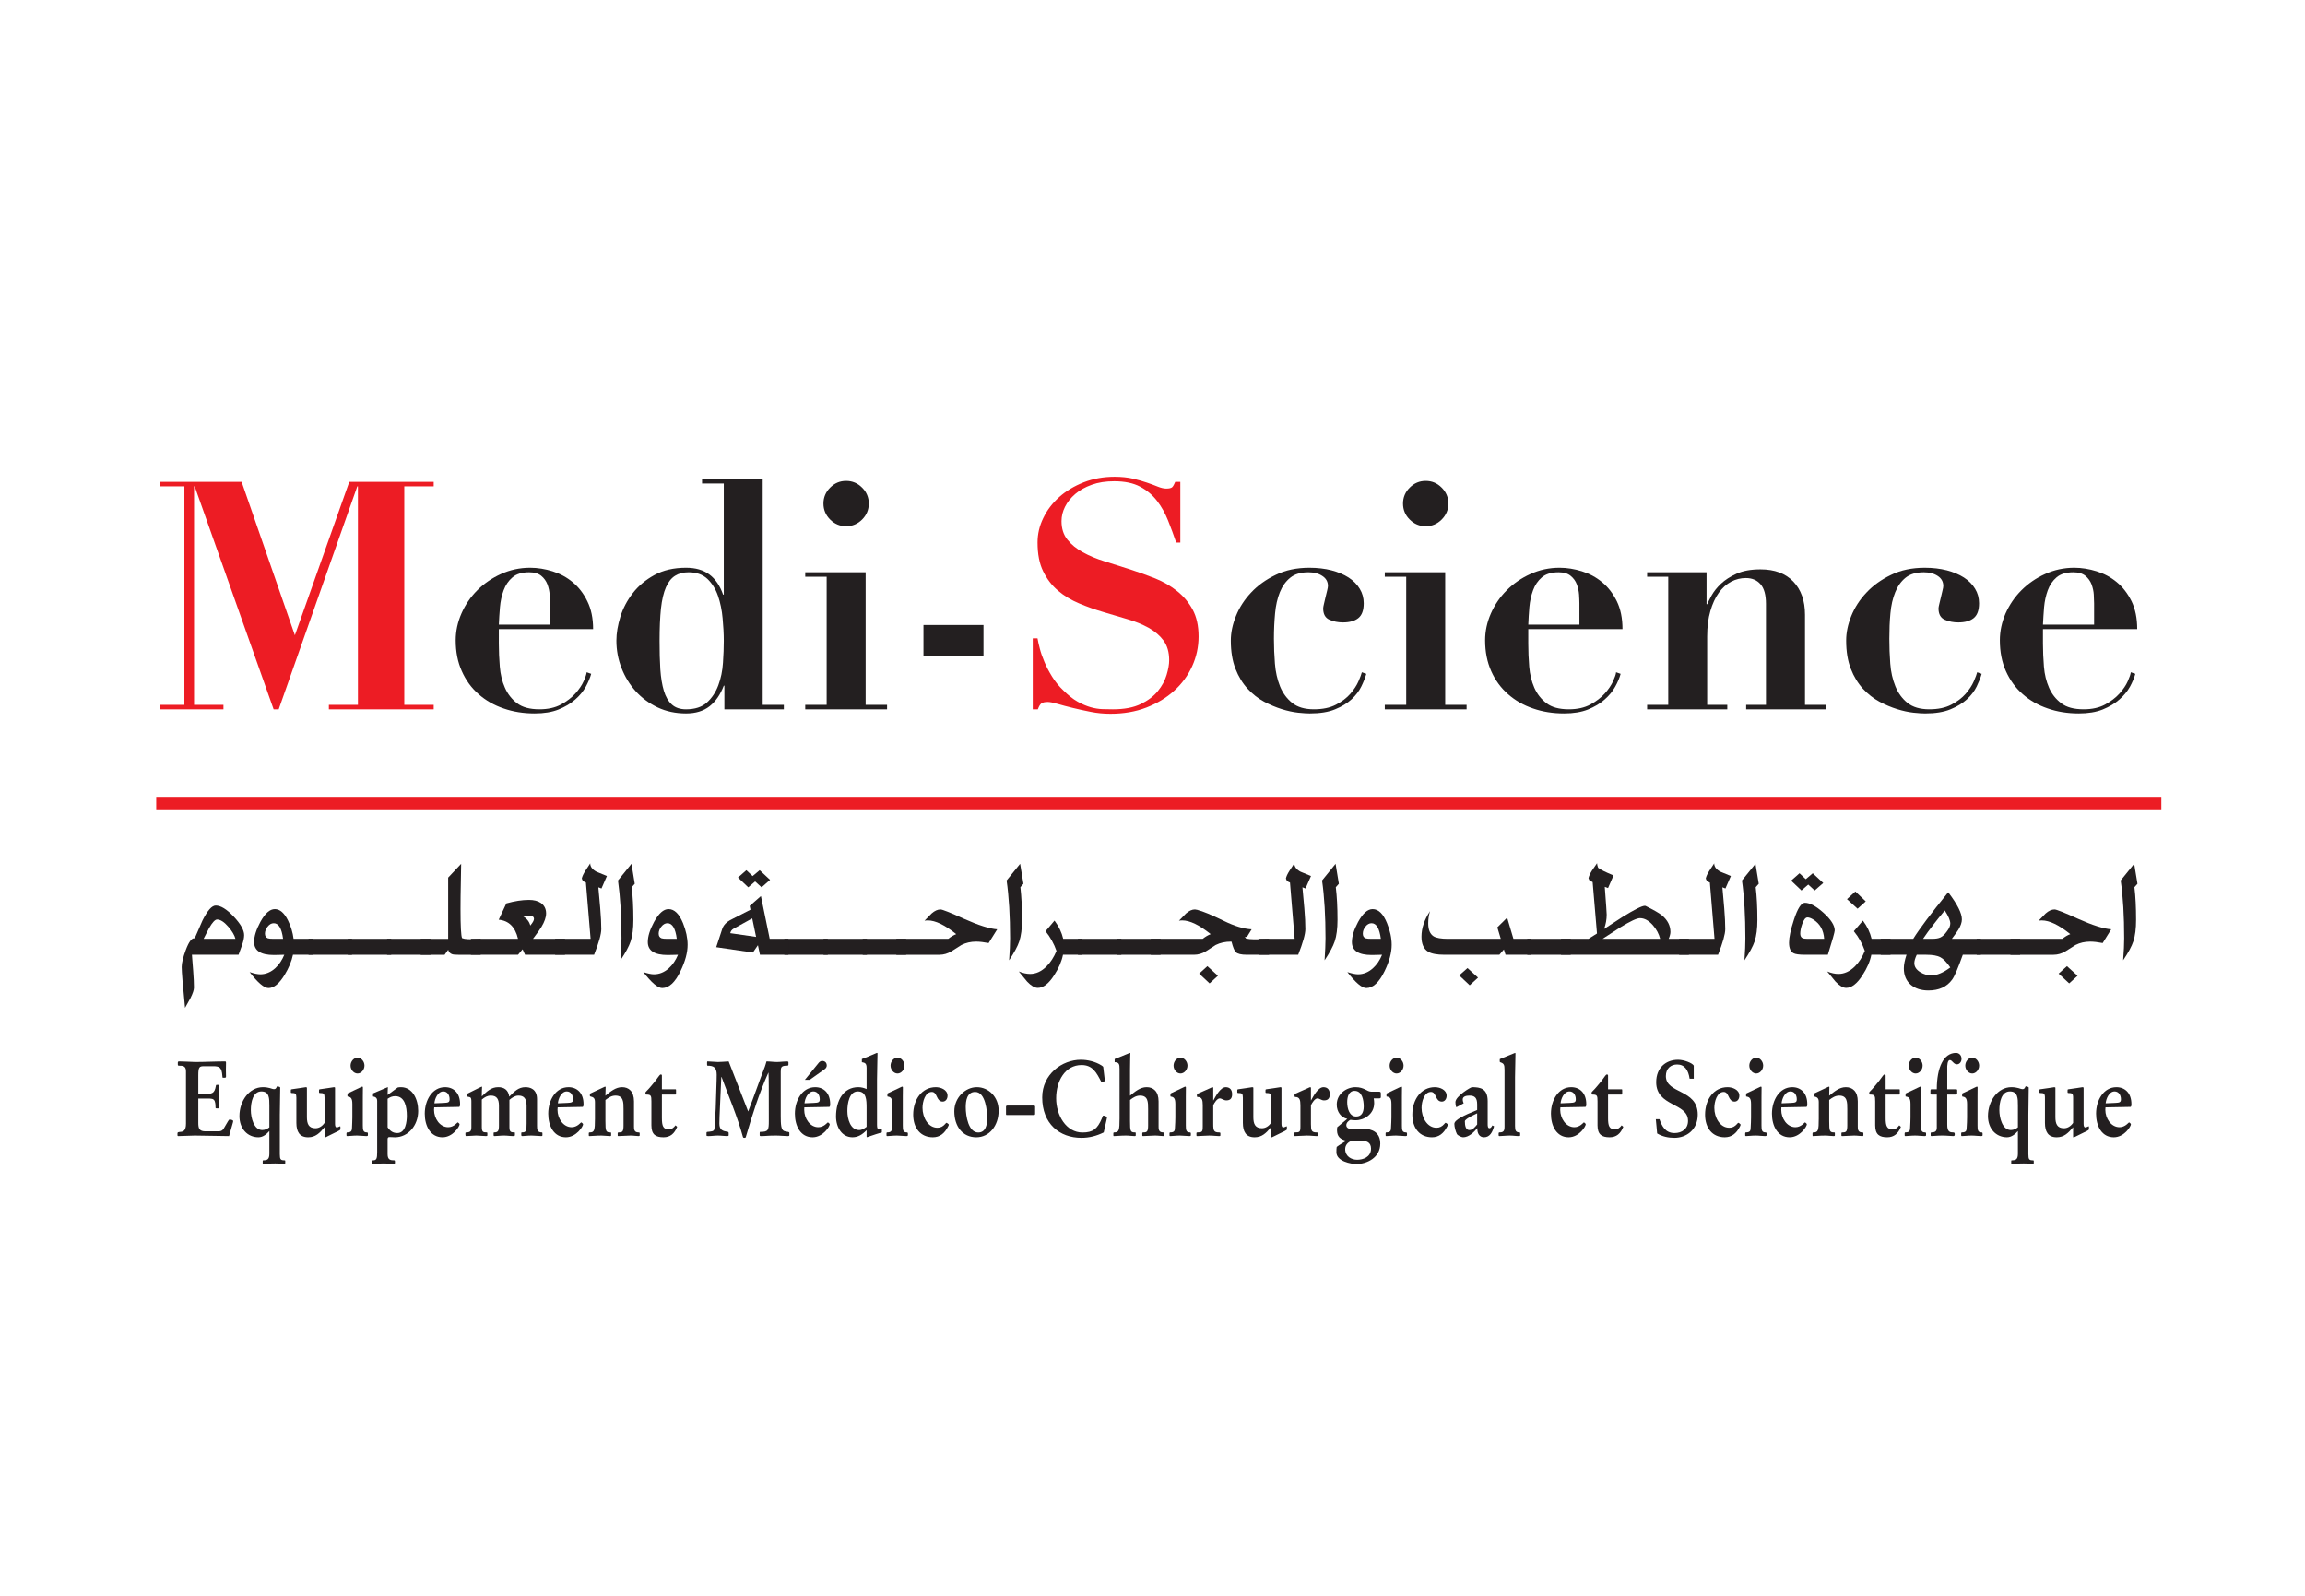 <?xml version="1.0" encoding="utf-8"?>
<!-- Generator: Adobe Illustrator 16.0.0, SVG Export Plug-In . SVG Version: 6.00 Build 0)  -->
<!DOCTYPE svg PUBLIC "-//W3C//DTD SVG 1.1//EN" "http://www.w3.org/Graphics/SVG/1.1/DTD/svg11.dtd">
<svg version="1.1" id="Calque_1" xmlns="http://www.w3.org/2000/svg" xmlns:xlink="http://www.w3.org/1999/xlink" x="0px" y="0px"
	 width="520px" height="360px" viewBox="0 0 520 360" enable-background="new 0 0 520 360" xml:space="preserve">
<g>
	<g>
		<path fill="#231F20" d="M44.736,253.313c0,1.312,0.249,1.909,1.648,1.909h2.868c0.939,0,1.113-0.427,1.546-1.188l0.656-1.121
			c0.182-0.317,0.275-0.354,0.374-0.354c0.162,0,0.777,0.091,0.777,0.354c0,0.121-0.03,0.234-0.067,0.355
			c-0.253,0.935-0.518,1.834-0.86,3.025c-2.57,0-5.162-0.121-7.738-0.121c-1.245,0-2.486,0.121-3.742,0.121
			c-0.06,0-0.159-0.049-0.159-0.189v-0.423c0-0.244,0.121-0.294,0.698-0.339c0.619-0.046,1.222-0.279,1.222-1.856v-9.477v-2.362
			c0-1.236-0.833-1.236-1.49-1.236c-0.2,0-0.351,0-0.351-0.241v-0.484c0-0.24,0.192-0.24,0.396-0.24c0.842,0,2.49,0.102,3.546,0.132
			c2.252,0,4.498-0.132,6.738-0.132c0.193,0,0.193,0.173,0.193,0.293c0,0.525-0.026,1.072-0.026,1.604
			c0,0.494,0.026,1.021,0.026,1.528c0,0.165-0.11,0.257-0.272,0.257h-0.415c-0.114,0-0.122-0.117-0.147-0.467
			c-0.125-1.851-0.679-2.137-2.056-2.137H46.12c-1.136,0-1.384,0.12-1.384,2.06v4.173h1.415c1.559,0,2.249,0.094,2.562-1.864
			c0.023-0.113,0.063-0.165,0.166-0.165h0.359c0.188,0,0.229,0.071,0.229,0.165c0,0.891-0.022,1.765-0.022,2.641
			c0,0.649,0.022,1.415,0.022,2.154c0,0.216-0.06,0.359-0.173,0.359h-0.476c-0.125,0-0.193-0.047-0.193-0.185
			c0-0.389,0-0.88-0.166-1.396c-0.234-0.664-0.833-0.642-1.712-0.642h-2.011V253.313z"/>
	</g>
	<g>
		<path fill="#231F20" d="M60.77,255.155c-0.671,0.758-1.482,1.406-2.467,1.406c-2.448,0-4.286-1.906-4.286-4.792
			c0-3.394,2.215-6.516,5.289-6.516c0.717,0,1.211,0.121,1.585,0.212c0.403,0.12,0.678,0.235,0.958,0.235
			c0.543,0,0.532-0.644,0.739-0.644c0.102,0,0.403,0.126,0.539,0.166c0.068,0.03,0.087,0.121,0.087,0.194
			c0,2.024-0.087,4.08-0.087,6.111v8.847c0,1.199,0.189,1.388,1.03,1.388c0.109,0,0.192,0.023,0.192,0.15v0.469
			c0,0.136-0.072,0.219-0.192,0.219c-0.316,0-1.053-0.127-2.075-0.127c-1.464,0-2.169,0.127-2.713,0.127
			c-0.105,0-0.105-0.09-0.105-0.196v-0.428c0-0.118,0.022-0.214,0.121-0.214c0.902,0,1.384-0.188,1.384-1.523V255.155z
			 M60.77,249.428c0-1.645,0-3.214-1.799-3.214c-1.917,0-2.384,2.456-2.384,4.21c0,1.743,0.689,4.512,2.588,4.512
			c0.63,0,1.241-0.311,1.595-0.619V249.428z"/>
	</g>
	<g>
		<path fill="#231F20" d="M66.863,247.666c0-0.962-0.182-1.098-1.076-1.098c-0.127,0-0.178-0.053-0.178-0.176v-0.422
			c0-0.188,0.05-0.222,0.178-0.241c0.366-0.048,1.143-0.172,1.833-0.264c0.698-0.091,1.309-0.212,1.385-0.212
			c0.06,0,0.143,0.047,0.233,0.091v6.677c0,1.465,0.377,2.507,1.917,2.507c0.788,0,1.523-0.427,2.066-1.215v-5.647
			c0-0.962-0.188-1.098-1.085-1.098c-0.129,0-0.17-0.053-0.17-0.176v-0.422c0-0.188,0.042-0.222,0.17-0.241
			c0.384-0.048,1.15-0.172,1.837-0.264c0.698-0.091,1.321-0.212,1.384-0.212c0.06,0,0.147,0.047,0.227,0.091v6.677v1.506
			c0,0.48,0.104,0.813,0.388,0.813c0.287,0,0.66-0.258,0.739-0.258c0.042,0,0.087,0.02,0.087,0.212v0.407
			c0,0.181-0.128,0.261-0.46,0.435l-2.886,1.426h-0.231v-2.268c-1.101,1.317-2.048,2.268-3.693,2.268
			c-1.951,0-2.667-1.265-2.667-3.248V247.666z"/>
	</g>
	<g>
		<path fill="#231F20" d="M81.848,253.872c0,1.063,0.083,1.592,0.906,1.592c0.14,0,0.242,0.071,0.242,0.218v0.405
			c0,0.177-0.144,0.207-0.31,0.207c-0.717,0-1.407-0.121-2.146-0.121c-0.902,0-1.656,0.121-2.2,0.121
			c-0.083,0-0.177-0.03-0.177-0.189v-0.423c0-0.104,0.057-0.218,0.15-0.218c0.902,0,1.067-0.328,1.099-1.004
			c0.03-0.951,0.076-1.644,0.076-2.358v-3.059c0-1.426-0.442-1.577-1.102-1.698v-0.494c0-0.094,0.033-0.193,0.094-0.212l2.928-1.385
			c0.151-0.07,0.237-0.12,0.331-0.12c0.068,0,0.129,0.05,0.129,0.189c0,0.694-0.019,1.403-0.019,2.093V253.872z M80.667,238.592
			c0.823,0,1.555,0.854,1.555,1.797c0,0.927-0.706,1.78-1.555,1.78c-0.864,0-1.581-0.854-1.581-1.78
			C79.086,239.422,79.845,238.592,80.667,238.592z"/>
	</g>
	<g>
		<path fill="#231F20" d="M85.089,248.376c0-0.736-0.418-0.934-0.94-1.031v-0.688c0.94-0.384,1.879-0.784,2.804-1.191
			c0.06-0.019,0.472-0.212,0.516-0.212c0,0,0.038,0,0.038,0.069c0,0.263-0.064,0.717-0.064,1.478v0.213l2.281-1.69
			c0.185-0.05,0.506-0.069,0.729-0.069c2.597,0,3.89,2.694,3.89,5.365c0,3.323-2.317,5.942-5.229,5.942
			c-0.287,0-0.82-0.019-1.2-0.049c-0.245-0.023-0.472,0.068-0.472,0.451v3.412c0,1.334,0.713,1.388,1.487,1.388
			c0.102,0,0.169,0.068,0.169,0.23v0.34c0,0.178-0.087,0.268-0.23,0.268c-0.691,0-1.275-0.127-2.347-0.127
			c-0.849,0-1.728,0.127-2.467,0.127c-0.099,0-0.158-0.06-0.158-0.219v-0.43c0-0.166,0.143-0.189,0.309-0.189
			c0.736,0,0.883-0.415,0.883-1.832V248.376z M87.443,254.316c0.584,0.86,1.23,1.295,2.182,1.295c1.9,0,2.154-2.607,2.154-3.891
			c0-1.96-0.427-4.437-2.616-4.437c-0.66,0-1.15,0.206-1.72,0.59V254.316z"/>
	</g>
	<g>
		<path fill="#231F20" d="M97.962,249.813c-0.023,0.163-0.047,0.351-0.047,0.535c0,2.008,1.34,3.946,3.201,3.946
			c1.278,0,2.07-1.093,2.128-1.093c0.083,0,0.437,0.285,0.437,0.429c0,0.498-1.517,2.932-3.852,2.932
			c-2.679,0-4.004-2.479-4.004-5.323c0-3.056,1.69-5.984,4.581-5.984c1.932,0,3.384,1.314,3.384,3.819c0,0.207,0,0.634-0.248,0.634
			L97.962,249.813z M100.112,248.809c0.961-0.052,1.317-0.099,1.317-0.818c0-1-0.543-1.776-1.419-1.776
			c-1.229,0-1.932,1.641-2.012,2.686L100.112,248.809z"/>
	</g>
	<g>
		<path fill="#231F20" d="M106.341,248.514c0-1.169-0.276-0.95-0.937-1.139c-0.12-0.03-0.131-0.069-0.131-0.144v-0.351
			c0-0.05,0.052-0.102,0.097-0.124c0.204-0.118,0.838-0.428,2.589-1.291c0.463-0.212,0.667-0.332,0.735-0.332
			c0.046,0,0.06,0.05,0.06,0.09c0,0.194-0.06,0.94-0.06,1.627v0.479c1.146-1.115,2.106-2.075,3.719-2.075
			c1.307,0,2.269,0.619,2.468,2.143c1.131-1.139,2.052-2.143,3.66-2.143c0.98,0,2.61,0.375,2.61,2.694v5.994
			c-0.037,0.982,0.167,1.521,1.058,1.521c0.096,0,0.161,0.045,0.161,0.195v0.469c0,0.136-0.15,0.166-0.252,0.166
			c-0.627,0-1.495-0.121-2.188-0.121c-0.966,0-1.634,0.121-2.056,0.121c-0.173,0-0.273-0.049-0.273-0.233v-0.432
			c0-0.12,0.02-0.165,0.125-0.165c0.989,0,1.072-0.309,1.072-2.025v-3.981c0-1.78-0.732-2.3-1.841-2.3
			c-0.762,0-1.423,0.44-2.034,0.965v6.172c0,1.049,0.331,1.17,1.061,1.17c0.117,0,0.181,0,0.181,0.099v0.498
			c0,0.185-0.135,0.233-0.298,0.233c-0.844,0-1.38-0.121-2.146-0.121c-0.888,0-1.533,0.121-2.196,0.121
			c-0.15,0-0.17-0.121-0.17-0.207v-0.476c0-0.126,0.039-0.147,0.144-0.147c0.833,0,1.059-0.328,1.059-1.502v-4.505
			c0-1.467-0.455-2.3-1.833-2.3c-0.793,0-1.389,0.356-2.03,0.897v6.118c0,1.191,0.252,1.291,1.08,1.291
			c0.135,0,0.172,0.045,0.172,0.147v0.517c0,0.136-0.128,0.166-0.272,0.166c-0.648,0-1.795-0.121-2.259-0.121
			c-0.736,0-1.479,0.121-2.234,0.121c-0.143,0-0.185-0.121-0.185-0.287v-0.396c0-0.103,0.124-0.147,0.222-0.147
			c0.845,0,1.121-0.287,1.121-1.17V248.514z"/>
	</g>
	<g>
		<path fill="#231F20" d="M125.812,249.813c-0.019,0.163-0.042,0.351-0.042,0.535c0,2.008,1.335,3.946,3.191,3.946
			c1.28,0,2.076-1.093,2.132-1.093c0.1,0,0.45,0.285,0.45,0.429c0,0.498-1.536,2.932-3.872,2.932c-2.674,0-3.991-2.479-3.991-5.323
			c0-3.056,1.69-5.984,4.575-5.984c1.925,0,3.39,1.314,3.39,3.819c0,0.207,0,0.634-0.25,0.634L125.812,249.813z M127.965,248.809
			c0.963-0.052,1.313-0.099,1.313-0.818c0-1-0.539-1.776-1.419-1.776c-1.237,0-1.916,1.641-2.006,2.686L127.965,248.809z"/>
	</g>
	<g>
		<path fill="#231F20" d="M134.22,248.64c0-0.88-0.295-1.126-1.018-1.295c-0.061,0-0.125,0-0.125-0.188v-0.276
			c0-0.154,0.065-0.177,0.185-0.242c0.808-0.381,2.31-1.081,3.218-1.505l0.154,0.067c-0.023,0.356-0.054,1.128-0.054,1.771v0.211
			c1.117-0.925,2.303-1.929,3.751-1.929c1.506,0,2.694,0.93,2.694,3.212v5.616c0,0.596,0,1.382,0.985,1.382
			c0.168,0,0.298,0.021,0.298,0.165v0.499c0,0.099-0.083,0.166-0.219,0.166c-0.476,0-1.144-0.121-1.856-0.121
			c-0.906,0-1.856,0.121-2.715,0.121c-0.102,0-0.171-0.03-0.171-0.136v-0.529c0-0.12,0.113-0.165,0.237-0.165
			c0.793,0,1.08-0.121,1.08-1.569v-3.697c0-1.558,0-3.04-1.821-3.04c-0.875,0-1.578,0.46-2.262,0.987v4.769
			c0,2.283,0.091,2.551,1.141,2.551c0.098,0,0.145,0.045,0.145,0.113v0.551c0,0.136-0.107,0.166-0.231,0.166
			c-0.611,0-1.255-0.121-1.954-0.121c-1.278,0-2.078,0.121-2.731,0.121c-0.102,0-0.122-0.049-0.122-0.189v-0.423
			c0-0.146,0.058-0.218,0.209-0.218c1.04,0,1.183-0.434,1.183-3.128V248.64z"/>
	</g>
	<g>
		<path fill="#231F20" d="M149.323,252.216c0,1.77,0.265,2.58,1.623,2.58c0.561,0,1.088-0.426,1.441-0.924l0.381,0.331
			c-0.607,1.525-1.55,2.358-3.072,2.358c-1.761,0-2.742-0.592-2.742-2.689v-5.419c0-1.296-0.099-1.53-1.147-1.53
			c-0.152,0-0.192-0.072-0.192-0.144v-0.264c0-0.091,0.022-0.141,0.113-0.242c0.66-0.615,1.75-1.98,2.13-2.448
			c0.789-1.057,0.982-1.43,1.212-1.43c0.203,0,0.252,0.09,0.252,0.279v3.055h3.047c0.144,0,0.144,0.096,0.144,0.211v0.764
			c0,0.146-0.022,0.219-0.144,0.219h-3.047V252.216z"/>
	</g>
	<g>
		<path fill="#231F20" d="M168.783,250.739c1.304-3.343,2.474-6.774,3.77-10.114c0.149-0.38,0.248-0.818,0.36-1.18
			c0.782,0,1.566,0.132,2.354,0.132c0.745,0,1.655-0.132,2.205-0.132c0.247,0,0.398,0.038,0.398,0.19v0.556
			c0,0.197-0.168,0.22-0.411,0.22c-1.222,0-1.327,0.378-1.327,1.356v10.002c0,1.932,0.075,3.045,0.712,3.366
			c0.273,0.115,0.687,0.185,0.94,0.207c0.181,0.021,0.29,0.095,0.29,0.234v0.527c0,0.189-0.177,0.189-0.373,0.189
			c-0.812,0-1.69-0.121-2.642-0.121c-1.839,0-2.274,0.121-3.402,0.121c-0.274,0-0.274-0.098-0.274-0.287v-0.396
			c0-0.174,0.017-0.269,0.123-0.269c1.841,0,1.937-0.361,1.937-2.526c0-7.833,0-9.259-0.073-10.825h-0.04
			c-2.073,4.647-3.641,9.587-5.079,14.521c-0.042,0.173-0.226,0.173-0.309,0.173c-0.241,0-0.302-0.074-0.34-0.196
			c-1.274-4.677-3.182-9.047-4.82-13.528h-0.058l-0.328,7.304c-0.042,1.079-0.11,2.121-0.11,3.191c0,1.506,0.758,1.699,1.928,1.887
			c0.125,0.021,0.168,0.121,0.168,0.286v0.476c0,0.141-0.127,0.189-0.355,0.189c-0.548,0-1.302-0.121-2.091-0.121
			c-0.77,0-1.376,0.121-2.165,0.121c-0.26,0-0.386-0.03-0.386-0.166v-0.565c0-0.125,0.041-0.198,0.207-0.22l0.488-0.046
			c0.943-0.12,1.109-0.194,1.147-1.169c0.059-1.365,0.166-2.693,0.234-4.056l0.203-6.394c0-0.405,0.02-0.808,0.02-1.224
			c0-1.686-0.735-2.044-2.045-2.044c-0.102,0-0.128-0.098-0.128-0.309v-0.417c0-0.202,0.026-0.24,0.128-0.24
			c0.249,0,1.961,0.132,2.317,0.132c0.543,0,1.504-0.072,2.427-0.132L168.783,250.739z"/>
	</g>
	<g>
		<path fill="#231F20" d="M181.455,249.813c-0.027,0.163-0.03,0.351-0.03,0.535c0,2.008,1.327,3.946,3.183,3.946
			c1.273,0,2.073-1.093,2.14-1.093c0.079,0,0.441,0.285,0.441,0.429c0,0.498-1.528,2.932-3.871,2.932
			c-2.682,0-3.995-2.479-3.995-5.323c0-3.056,1.689-5.984,4.576-5.984c1.925,0,3.384,1.314,3.384,3.819c0,0.207,0,0.634-0.243,0.634
			L181.455,249.813z M183.601,248.809c0.973-0.052,1.333-0.099,1.333-0.818c0-1-0.556-1.776-1.436-1.776
			c-1.23,0-1.927,1.641-2.004,2.686L183.601,248.809z M184.574,239.909c0.204-0.291,0.516-0.576,0.891-0.576
			c0.581,0,1.049,0.339,1.049,1.056c0,0.304-0.19,0.611-0.502,0.829l-3.362,2.384h-1.079L184.574,239.909z"/>
	</g>
	<g>
		<path fill="#231F20" d="M195.5,240.879c0-1.117-0.506-1.141-1.066-1.261v-0.71c1.285-0.438,3.273-1.388,3.375-1.388
			c0.068,0,0.155,0.02,0.155,0.113c0,0.7-0.087,3.517-0.11,5.942v10.145c0,0.739,0.091,1.007,0.458,1.007
			c0.19,0,0.527-0.124,0.577-0.124c0.036,0,0.054,0.021,0.054,0.074v0.786c-0.854,0.237-1.758,0.543-2.608,0.83
			c-0.154,0.045-0.615,0.249-0.73,0.249c-0.091,0-0.104-0.054-0.104-0.151v-1.43c-0.939,0.977-1.926,1.6-3.184,1.6
			c-2.341,0-3.715-2.174-3.715-4.697c0-3.599,1.659-6.61,5.029-6.61c0.648,0,1.278,0.164,1.87,0.428V240.879z M195.5,249.887
			c0-1.765-0.055-3.673-1.988-3.673c-1.931,0-2.349,2.734-2.349,4.425c0,1.85,0.711,4.297,2.659,4.297
			c0.652,0,1.131-0.332,1.678-0.732V249.887z"/>
	</g>
	<g>
		<path fill="#231F20" d="M203.667,253.872c0,1.063,0.069,1.592,0.899,1.592c0.144,0,0.249,0.071,0.249,0.218v0.405
			c0,0.177-0.159,0.207-0.313,0.207c-0.713,0-1.411-0.121-2.158-0.121c-0.9,0-1.649,0.121-2.199,0.121
			c-0.075,0-0.155-0.03-0.155-0.189v-0.423c0-0.104,0.035-0.218,0.141-0.218c0.895,0,1.061-0.328,1.085-1.004
			c0.047-0.951,0.084-1.644,0.084-2.358v-3.059c0-1.426-0.435-1.577-1.107-1.698v-0.494c0-0.094,0.043-0.193,0.095-0.212l2.94-1.385
			c0.146-0.07,0.23-0.12,0.327-0.12c0.076,0,0.132,0.05,0.132,0.189c0,0.694-0.02,1.403-0.02,2.093V253.872z M202.469,238.592
			c0.845,0,1.572,0.854,1.572,1.797c0,0.927-0.71,1.78-1.572,1.78c-0.848,0-1.563-0.854-1.563-1.78
			C200.907,239.422,201.654,238.592,202.469,238.592z"/>
	</g>
	<g>
		<path fill="#231F20" d="M211.111,245.254c1.04,0,2.65,0.529,2.65,1.929c0,0.721-0.422,1.331-1.095,1.331
			c-1.498,0-1.158-2.185-2.446-2.185c-1.522,0-2.104,2.212-2.104,3.597c0,2.195,1.275,4.492,3.362,4.492
			c0.708,0,1.256-0.29,1.758-0.86c0.103-0.119,0.211-0.268,0.271-0.268c0.102,0,0.543,0.31,0.543,0.431
			c0,0.069-0.1,0.313-0.185,0.452c-0.77,1.509-1.845,2.389-3.41,2.389c-2.784,0-4.44-2.071-4.44-5.105
			C206.016,248.024,208.008,245.254,211.111,245.254z"/>
	</g>
	<g>
		<path fill="#231F20" d="M220.371,245.254c2.66,0,4.918,2.212,4.918,5.295c0,3.346-2.052,6.013-5.036,6.013
			c-3.079,0-4.964-2.419-4.964-5.875C215.29,247.617,217.768,245.254,220.371,245.254z M220.692,255.485
			c1.644,0,2.021-1.674,2.021-3.221c0-1.408-0.326-5.936-2.718-5.936c-1.901,0-2.127,2.095-2.127,3.432
			C217.868,251.88,218.502,255.485,220.692,255.485z"/>
	</g>
	<g>
		<path fill="#231F20" d="M227.146,251.548c-0.147,0-0.193-0.068-0.193-0.186v-1.704c0-0.141,0.069-0.23,0.321-0.254h5.917
			c0.222,0.023,0.331,0.069,0.331,0.243v1.617c0,0.245-0.127,0.283-0.273,0.283H227.146z"/>
	</g>
	<g>
		<path fill="#231F20" d="M248.997,255.464c-1.613,0.8-3.258,1.222-5.03,1.222c-4.933,0-8.849-3.158-8.849-9.122
			c0-5.252,4.505-8.493,8.726-8.493c1.521,0,3.278,0.413,4.638,1.271c0.226,0.137,0.405,0.283,0.411,0.397
			c0.137,1.004,0.359,2.893,0.359,3.059c0,0.068-0.008,0.118-0.122,0.144l-0.648,0.192c-1.134-2.223-2.001-3.87-4.493-3.87
			c-3.694,0-5.723,3.584-5.723,7.496c0,3.879,2.267,7.726,5.938,7.726c2.374,0,3.376-0.808,4.383-3.199
			c0.067-0.135,0.167-0.617,0.333-0.617c0.174,0,0.822,0.195,0.822,0.411c0,0.071-0.058,0.306-0.11,0.57L248.997,255.464z"/>
	</g>
	<g>
		<path fill="#231F20" d="M252.569,241.15c0-1.013-0.085-1.532-1.104-1.532v-0.71l2.879-1.164c0.128-0.05,0.524-0.224,0.587-0.224
			c0.037,0,0.063,0.037,0.063,0.113c0,0.15-0.063,2.369-0.063,3.803v5.746c1.109-0.925,2.292-1.929,3.743-1.929
			c1.508,0,2.697,0.93,2.697,3.212v5.616c0,0.596,0,1.382,0.979,1.382c0.177,0,0.304,0.021,0.304,0.165v0.499
			c0,0.099-0.094,0.166-0.214,0.166c-0.483,0-1.151-0.121-1.865-0.121c-0.895,0-1.863,0.121-2.715,0.121
			c-0.096,0-0.164-0.03-0.164-0.136v-0.529c0-0.12,0.109-0.165,0.232-0.165c0.785,0,1.083-0.121,1.083-1.569v-3.697
			c0-1.558,0-3.04-1.823-3.04c-0.874,0-1.591,0.46-2.256,0.987v4.769c0,2.283,0.083,2.551,1.128,2.551
			c0.102,0,0.16,0.045,0.16,0.113v0.551c0,0.136-0.11,0.166-0.247,0.166c-0.596,0-1.244-0.121-1.954-0.121
			c-1.285,0-2.071,0.121-2.716,0.121c-0.116,0-0.132-0.049-0.132-0.189v-0.423c0-0.146,0.055-0.218,0.207-0.218
			c1.046,0,1.192-0.434,1.192-3.128V241.15z"/>
	</g>
	<g>
		<path fill="#231F20" d="M267.519,253.872c0,1.063,0.083,1.592,0.897,1.592c0.146,0,0.236,0.071,0.236,0.218v0.405
			c0,0.177-0.138,0.207-0.304,0.207c-0.703,0-1.396-0.121-2.148-0.121c-0.9,0-1.651,0.121-2.206,0.121
			c-0.071,0-0.157-0.03-0.157-0.189v-0.423c0-0.104,0.039-0.218,0.146-0.218c0.9,0,1.064-0.328,1.078-1.004
			c0.054-0.951,0.094-1.644,0.094-2.358v-3.059c0-1.426-0.444-1.577-1.108-1.698v-0.494c0-0.094,0.03-0.193,0.11-0.212l2.919-1.385
			c0.147-0.07,0.222-0.12,0.336-0.12c0.056,0,0.123,0.05,0.123,0.189c0,0.694-0.017,1.403-0.017,2.093V253.872z M266.313,238.592
			c0.843,0,1.577,0.854,1.577,1.797c0,0.927-0.711,1.78-1.577,1.78c-0.854,0-1.561-0.854-1.561-1.78
			C264.753,239.422,265.499,238.592,266.313,238.592z"/>
	</g>
	<g>
		<path fill="#231F20" d="M271.336,249.33c0-1.167-0.16-1.864-1.181-1.864c-0.08,0-0.132-0.05-0.132-0.16v-0.353
			c0-0.103,0.032-0.174,0.091-0.196l1.101-0.483l1.855-0.826c0.257-0.124,0.374-0.193,0.478-0.193c0.09,0,0.154,0.047,0.154,0.193
			v2.788h0.041c0.464-0.819,1.524-2.981,2.78-2.981c0.869,0,1.441,0.529,1.441,1.597c0,1.098-0.587,1.385-1.312,1.385
			c-0.593,0-1.04-0.452-1.487-0.452c-0.586,0-1.238,1.048-1.464,1.547v4.247c0,1.486,0.148,1.887,1.323,1.887
			c0.157,0,0.287,0.021,0.287,0.195v0.469c0,0.136-0.107,0.166-0.287,0.166c-0.556,0-1.307-0.121-2.227-0.121
			c-1.008,0-1.979,0.121-2.693,0.121c-0.102,0-0.192-0.03-0.192-0.166v-0.499c0-0.094,0.058-0.165,0.143-0.165
			c1.144,0,1.28-0.1,1.28-1.411V249.33z"/>
	</g>
	<g>
		<path fill="#231F20" d="M280.39,247.666c0-0.962-0.188-1.098-1.091-1.098c-0.127,0-0.169-0.053-0.169-0.176v-0.422
			c0-0.188,0.042-0.222,0.169-0.241c0.375-0.048,1.151-0.172,1.839-0.264c0.681-0.091,1.323-0.212,1.382-0.212
			c0.061,0,0.148,0.047,0.232,0.091v6.677c0,1.465,0.378,2.507,1.921,2.507c0.792,0,1.528-0.427,2.07-1.215v-5.647
			c0-0.962-0.192-1.098-1.09-1.098c-0.12,0-0.161-0.053-0.161-0.176v-0.422c0-0.188,0.041-0.222,0.161-0.241
			c0.379-0.048,1.157-0.172,1.844-0.264c0.692-0.091,1.311-0.212,1.379-0.212c0.067,0,0.149,0.047,0.221,0.091v6.677v1.506
			c0,0.48,0.107,0.813,0.401,0.813c0.278,0,0.652-0.258,0.743-0.258c0.033,0,0.08,0.02,0.08,0.212v0.407
			c0,0.181-0.13,0.261-0.466,0.435l-2.891,1.426h-0.222v-2.268c-1.113,1.317-2.045,2.268-3.7,2.268
			c-1.947,0-2.653-1.265-2.653-3.248V247.666z"/>
	</g>
	<g>
		<path fill="#231F20" d="M293.369,249.33c0-1.167-0.166-1.864-1.163-1.864c-0.098,0-0.158-0.05-0.158-0.16v-0.353
			c0-0.103,0.058-0.174,0.113-0.196l1.082-0.483l1.864-0.826c0.253-0.124,0.374-0.193,0.476-0.193c0.083,0,0.159,0.047,0.159,0.193
			v2.788h0.028c0.458-0.819,1.534-2.981,2.79-2.981c0.878,0,1.436,0.529,1.436,1.597c0,1.098-0.579,1.385-1.315,1.385
			c-0.581,0-1.021-0.452-1.47-0.452c-0.591,0-1.238,1.048-1.469,1.547v4.247c0,1.486,0.139,1.887,1.309,1.887
			c0.16,0,0.298,0.021,0.298,0.195v0.469c0,0.136-0.103,0.166-0.298,0.166c-0.537,0-1.298-0.121-2.218-0.121
			c-1.008,0-1.985,0.121-2.691,0.121c-0.097,0-0.191-0.03-0.191-0.166v-0.499c0-0.094,0.048-0.165,0.155-0.165
			c1.128,0,1.264-0.1,1.264-1.411V249.33z"/>
	</g>
	<g>
		<path fill="#231F20" d="M303.942,252.408c-1.392-0.287-2.376-1.569-2.376-3.219c0-2.485,2.268-3.936,4.243-3.936
			c0.99,0,1.604,0.262,2.129,0.495c0.527,0.269,0.922,0.524,1.424,0.524h1.715c0.337,0,0.438,0.084,0.438,0.415v0.754
			c0,0.295-0.13,0.341-0.396,0.341h-1.211c0.063,0.309,0.099,0.777,0.099,1.086c0,2.475-2.261,3.854-4.178,3.854
			c-0.396,0-0.787-0.032-1.172-0.096c-0.435,0.189-0.937,0.663-0.937,1.215c0,1.409,2.966,0.813,3.909,0.813
			c1.928,0,3.756,0.809,3.756,3.336c0,3.192-3.04,4.61-5.363,4.61c-1.298,0-4.534-0.624-4.534-2.67c0-0.506,0.011-0.884,0.063-1.193
			c0.683-0.527,1.437-0.936,2.169-1.389c-1.381-0.339-2.07-0.958-2.094-2.338c0-0.243,0-0.483,0.049-0.718L303.942,252.408z
			 M307.144,257.35c-0.625,0-1.816,0.068-2.486,0.116c-0.665,0.317-1.189,0.91-1.189,1.771c0,1.644,1.418,2.403,2.697,2.403
			c1.321,0,3.132-0.593,3.132-2.524C309.297,257.629,308.195,257.35,307.144,257.35z M303.921,248.64c0,1.388,0.472,3.24,2.033,3.24
			c1.274,0,1.698-1.041,1.698-2.265c0-1.433-0.356-3.53-2.054-3.53C304.303,246.085,303.921,247.396,303.921,248.64z"/>
	</g>
	<g>
		<path fill="#231F20" d="M316.265,253.872c0,1.063,0.072,1.592,0.894,1.592c0.147,0,0.257,0.071,0.257,0.218v0.405
			c0,0.177-0.146,0.207-0.315,0.207c-0.715,0-1.408-0.121-2.162-0.121c-0.896,0-1.649,0.121-2.2,0.121
			c-0.074,0-0.151-0.03-0.151-0.189v-0.423c0-0.104,0.03-0.218,0.145-0.218c0.891,0,1.06-0.328,1.078-1.004
			c0.042-0.951,0.092-1.644,0.092-2.358v-3.059c0-1.426-0.438-1.577-1.114-1.698v-0.494c0-0.094,0.041-0.193,0.11-0.212l2.923-1.385
			c0.147-0.07,0.228-0.12,0.328-0.12c0.075,0,0.137,0.05,0.137,0.189c0,0.694-0.02,1.403-0.02,2.093V253.872z M315.063,238.592
			c0.846,0,1.576,0.854,1.576,1.797c0,0.927-0.717,1.78-1.576,1.78c-0.857,0-1.57-0.854-1.57-1.78
			C313.492,239.422,314.253,238.592,315.063,238.592z"/>
	</g>
	<g>
		<path fill="#231F20" d="M323.697,245.254c1.053,0,2.656,0.529,2.656,1.929c0,0.721-0.424,1.331-1.078,1.331
			c-1.519,0-1.18-2.185-2.453-2.185c-1.528,0-2.121,2.212-2.121,3.597c0,2.195,1.283,4.492,3.373,4.492
			c0.706,0,1.265-0.29,1.754-0.86c0.102-0.119,0.215-0.268,0.275-0.268c0.099,0,0.548,0.31,0.548,0.431
			c0,0.069-0.11,0.313-0.193,0.452c-0.776,1.509-1.844,2.389-3.406,2.389c-2.784,0-4.433-2.071-4.433-5.105
			C318.619,248.024,320.604,245.254,323.697,245.254z"/>
	</g>
	<g>
		<path fill="#231F20" d="M328.542,249.791c-0.145-0.334-0.204-0.695-0.204-1.151c0-1.334,3.444-3.386,3.738-3.386
			c1.901,0,3.54,0.304,3.54,3.17v5.206c0,0.265,0,0.898,0.396,0.898c0.285,0,0.502-0.325,0.648-0.634l0.396,0.188
			c-0.355,1.306-0.937,2.479-2.269,2.479c-1.053,0-1.562-0.902-1.5-2.071c-0.808,0.974-1.94,2.071-3.22,2.071
			c-0.392,0-1.256-0.434-1.399-0.743c-0.286-0.567-0.572-1.615-0.572-2.261c0-0.907,2.128-1.928,5.146-3.153v-1.259
			c0-1.479-0.551-1.988-1.732-1.988c-0.659,0-1.522,0.148-1.522,0.867c0,0.313,0.12,0.732,0.211,0.875L328.542,249.791z
			 M333.242,251.158c-1.973,0.863-2.772,1.532-2.772,1.771c0,1.014,0.191,2.007,1.004,2.007c0.794,0,1.296-0.717,1.769-1.261
			V251.158z"/>
	</g>
	<g>
		<path fill="#231F20" d="M339.419,241.361c0-1.241-0.178-1.472-0.994-1.743c-0.067-0.023-0.086-0.09-0.086-0.214v-0.378
			c0-0.05,0-0.1,0.033-0.118l3.178-1.29c0.042-0.028,0.185-0.098,0.237-0.098c0.058,0,0.098,0.069,0.098,0.144
			c-0.04,1.758-0.06,3.58-0.098,5.372v10.972c0,1.078,0.185,1.456,1.045,1.456c0.076,0,0.11,0.071,0.11,0.195v0.445
			c0,0.159-0.11,0.189-0.224,0.189c-0.706,0-1.347-0.121-2.086-0.121c-0.959,0-1.629,0.121-2.381,0.121
			c-0.108,0-0.166-0.049-0.166-0.189v-0.403c0-0.139,0.058-0.237,0.166-0.237c0.905,0,1.167-0.287,1.167-1.291V241.361z"/>
	</g>
	<g>
		<path fill="#231F20" d="M352.019,249.813c-0.02,0.163-0.041,0.351-0.041,0.535c0,2.008,1.336,3.946,3.194,3.946
			c1.28,0,2.077-1.093,2.132-1.093c0.092,0,0.435,0.285,0.435,0.429c0,0.498-1.517,2.932-3.855,2.932
			c-2.684,0-3.996-2.479-3.996-5.323c0-3.056,1.688-5.984,4.574-5.984c1.924,0,3.394,1.314,3.394,3.819c0,0.207,0,0.634-0.248,0.634
			L352.019,249.813z M354.168,248.809c0.967-0.052,1.325-0.099,1.325-0.818c0-1-0.543-1.776-1.421-1.776
			c-1.234,0-1.928,1.641-2.013,2.686L354.168,248.809z"/>
	</g>
	<g>
		<path fill="#231F20" d="M362.771,252.216c0,1.77,0.26,2.58,1.626,2.58c0.562,0,1.078-0.426,1.437-0.924l0.381,0.331
			c-0.609,1.525-1.546,2.358-3.073,2.358c-1.756,0-2.747-0.592-2.747-2.689v-5.419c0-1.296-0.094-1.53-1.141-1.53
			c-0.148,0-0.191-0.072-0.191-0.144v-0.264c0-0.091,0.017-0.141,0.106-0.242c0.671-0.615,1.749-1.98,2.139-2.448
			c0.787-1.057,0.965-1.43,1.203-1.43c0.216,0,0.261,0.09,0.261,0.279v3.055h3.044c0.147,0,0.147,0.096,0.147,0.211v0.764
			c0,0.146-0.023,0.219-0.147,0.219h-3.044V252.216z"/>
	</g>
	<g>
		<path fill="#231F20" d="M374.373,252.488c0.523,1.474,1.274,3.123,3.395,3.123c1.69,0,3.045-0.956,3.045-2.751
			c0-4.15-7.18-3.153-7.18-8.727c0-3.293,2.229-5.063,4.924-5.063c1.335,0,3.195,0.718,3.55,1.318v2.96h-0.936
			c-0.271-1.912-1.107-3.211-2.805-3.211c-1.396,0-2.55,0.862-2.55,2.612c0,4.081,7.191,2.859,7.191,8.706
			c0,3.358-2.504,5.229-5.264,5.229c-1.347,0-2.682-0.264-3.893-0.984c-0.078-1.076-0.215-2.144-0.302-3.213H374.373z"/>
	</g>
	<g>
		<path fill="#231F20" d="M389.731,245.254c1.063,0,2.659,0.529,2.659,1.929c0,0.721-0.415,1.331-1.067,1.331
			c-1.521,0-1.185-2.185-2.46-2.185c-1.535,0-2.114,2.212-2.114,3.597c0,2.195,1.272,4.492,3.37,4.492
			c0.713,0,1.248-0.29,1.754-0.86c0.103-0.119,0.207-0.268,0.27-0.268c0.108,0,0.53,0.31,0.53,0.431
			c0,0.069-0.085,0.313-0.169,0.452c-0.77,1.509-1.853,2.389-3.411,2.389c-2.781,0-4.433-2.071-4.433-5.105
			C384.66,248.024,386.648,245.254,389.731,245.254z"/>
	</g>
	<g>
		<path fill="#231F20" d="M397.385,253.872c0,1.063,0.084,1.592,0.897,1.592c0.146,0,0.25,0.071,0.25,0.218v0.405
			c0,0.177-0.144,0.207-0.317,0.207c-0.7,0-1.387-0.121-2.146-0.121c-0.903,0-1.647,0.121-2.199,0.121
			c-0.084,0-0.159-0.03-0.159-0.189v-0.423c0-0.104,0.04-0.218,0.14-0.218c0.902,0,1.071-0.328,1.09-1.004
			c0.049-0.951,0.087-1.644,0.087-2.358v-3.059c0-1.426-0.44-1.577-1.117-1.698v-0.494c0-0.094,0.045-0.193,0.113-0.212l2.925-1.385
			c0.146-0.07,0.226-0.12,0.332-0.12c0.063,0,0.124,0.05,0.124,0.189c0,0.694-0.02,1.403-0.02,2.093V253.872z M396.196,238.592
			c0.831,0,1.57,0.854,1.57,1.797c0,0.927-0.721,1.78-1.57,1.78c-0.854,0-1.561-0.854-1.561-1.78
			C394.636,239.422,395.387,238.592,396.196,238.592z"/>
	</g>
	<g>
		<path fill="#231F20" d="M401.878,249.813c-0.01,0.163-0.036,0.351-0.036,0.535c0,2.008,1.338,3.946,3.199,3.946
			c1.268,0,2.071-1.093,2.132-1.093c0.078,0,0.444,0.285,0.444,0.429c0,0.498-1.532,2.932-3.881,2.932
			c-2.675,0-3.989-2.479-3.989-5.323c0-3.056,1.693-5.984,4.575-5.984c1.934,0,3.393,1.314,3.393,3.819c0,0.207,0,0.634-0.244,0.634
			L401.878,249.813z M404.024,248.809c0.976-0.052,1.325-0.099,1.325-0.818c0-1-0.543-1.776-1.422-1.776
			c-1.24,0-1.918,1.641-2.008,2.686L404.024,248.809z"/>
	</g>
	<g>
		<path fill="#231F20" d="M410.305,248.64c0-0.88-0.304-1.126-1.027-1.295c-0.049,0-0.126,0-0.126-0.188v-0.276
			c0-0.154,0.077-0.177,0.194-0.242c0.788-0.381,2.289-1.081,3.211-1.505l0.146,0.067c-0.018,0.356-0.041,1.128-0.041,1.771v0.211
			c1.11-0.925,2.297-1.929,3.739-1.929c1.513,0,2.702,0.93,2.702,3.212v5.616c0,0.596,0,1.382,0.984,1.382
			c0.168,0,0.285,0.021,0.285,0.165v0.499c0,0.099-0.078,0.166-0.195,0.166c-0.491,0-1.159-0.121-1.872-0.121
			c-0.894,0-1.862,0.121-2.712,0.121c-0.103,0-0.177-0.03-0.177-0.136v-0.529c0-0.12,0.113-0.165,0.248-0.165
			c0.778,0,1.076-0.121,1.076-1.569v-3.697c0-1.558,0-3.04-1.816-3.04c-0.878,0-1.591,0.46-2.263,0.987v4.769
			c0,2.283,0.09,2.551,1.128,2.551c0.104,0,0.15,0.045,0.15,0.113v0.551c0,0.136-0.104,0.166-0.233,0.166
			c-0.593,0-1.253-0.121-1.969-0.121c-1.271,0-2.061,0.121-2.713,0.121c-0.105,0-0.128-0.049-0.128-0.189v-0.423
			c0-0.146,0.074-0.218,0.219-0.218c1.047,0,1.189-0.434,1.189-3.128V248.64z"/>
	</g>
	<g>
		<path fill="#231F20" d="M425.392,252.216c0,1.77,0.278,2.58,1.629,2.58c0.57,0,1.095-0.426,1.444-0.924l0.377,0.331
			c-0.609,1.525-1.546,2.358-3.071,2.358c-1.758,0-2.734-0.592-2.734-2.689v-5.419c0-1.296-0.113-1.53-1.155-1.53
			c-0.149,0-0.185-0.072-0.185-0.144v-0.264c0-0.091,0.019-0.141,0.104-0.242c0.66-0.615,1.752-1.98,2.127-2.448
			c0.807-1.057,0.985-1.43,1.218-1.43c0.204,0,0.247,0.09,0.247,0.279v3.055h3.055c0.144,0,0.144,0.096,0.144,0.211v0.764
			c0,0.146-0.019,0.219-0.144,0.219h-3.055V252.216z"/>
	</g>
	<g>
		<path fill="#231F20" d="M433.362,253.872c0,1.063,0.082,1.592,0.891,1.592c0.158,0,0.259,0.071,0.259,0.218v0.405
			c0,0.177-0.154,0.207-0.312,0.207c-0.711,0-1.396-0.121-2.155-0.121c-0.908,0-1.656,0.121-2.203,0.121
			c-0.079,0-0.159-0.03-0.159-0.189v-0.423c0-0.104,0.046-0.218,0.144-0.218c0.896,0,1.064-0.328,1.084-1.004
			c0.048-0.951,0.091-1.644,0.091-2.358v-3.059c0-1.426-0.446-1.577-1.114-1.698v-0.494c0-0.094,0.039-0.193,0.094-0.212l2.94-1.385
			c0.137-0.07,0.237-0.12,0.335-0.12c0.058,0,0.13,0.05,0.13,0.189c0,0.694-0.023,1.403-0.023,2.093V253.872z M432.161,238.592
			c0.842,0,1.574,0.854,1.574,1.797c0,0.927-0.706,1.78-1.574,1.78c-0.855,0-1.562-0.854-1.562-1.78
			C430.6,239.422,431.354,238.592,432.161,238.592z"/>
	</g>
	<g>
		<path fill="#231F20" d="M436.935,246.923h-1.218c-0.182,0-0.213-0.122-0.213-0.31v-0.596c0-0.121,0.045-0.288,0.213-0.288h1.218
			c0-4.866,1.506-8.209,4.347-8.209c0.583,0,1.23,0.431,1.23,1.358c0,0.668-0.443,1.224-1.036,1.224c-0.783,0-1.055-0.96-1.597-0.96
			c-0.488,0-0.642,1.027-0.586,2.272v4.314h2.011c0.169,0,0.237,0.096,0.237,0.25v0.563c0,0.185-0.022,0.381-0.237,0.381h-2.011
			v6.817c0,1.511,0.502,1.724,1.309,1.724c0.252,0,0.385,0.071,0.385,0.399c0,0.333-0.087,0.431-0.331,0.431
			c-0.502,0-1.486-0.121-2.471-0.121c-1.113,0-2.034,0.121-2.448,0.121c-0.125,0-0.188-0.049-0.188-0.189v-0.403
			c0-0.192,0.077-0.237,0.213-0.237c0.587-0.026,1.173-0.1,1.173-1.046V246.923z"/>
	</g>
	<g>
		<path fill="#231F20" d="M446.124,253.872c0,1.063,0.073,1.592,0.896,1.592c0.14,0,0.244,0.071,0.244,0.218v0.405
			c0,0.177-0.147,0.207-0.313,0.207c-0.714,0-1.391-0.121-2.157-0.121c-0.892,0-1.646,0.121-2.188,0.121
			c-0.08,0-0.17-0.03-0.17-0.189v-0.423c0-0.104,0.048-0.218,0.147-0.218c0.897,0,1.066-0.328,1.085-1.004
			c0.059-0.951,0.096-1.644,0.096-2.358v-3.059c0-1.426-0.457-1.577-1.109-1.698v-0.494c0-0.094,0.029-0.193,0.102-0.212
			l2.927-1.385c0.152-0.07,0.234-0.12,0.334-0.12c0.074,0,0.12,0.05,0.12,0.189c0,0.694-0.013,1.403-0.013,2.093V253.872z
			 M444.929,238.592c0.826,0,1.561,0.854,1.561,1.797c0,0.927-0.711,1.78-1.561,1.78c-0.855,0-1.568-0.854-1.568-1.78
			C443.36,239.422,444.115,238.592,444.929,238.592z"/>
	</g>
	<g>
		<path fill="#231F20" d="M455.235,255.155c-0.658,0.758-1.489,1.406-2.47,1.406c-2.445,0-4.287-1.906-4.287-4.792
			c0-3.394,2.211-6.516,5.286-6.516c0.709,0,1.214,0.121,1.589,0.212c0.4,0.12,0.679,0.235,0.963,0.235
			c0.542,0,0.53-0.644,0.728-0.644c0.107,0,0.398,0.126,0.551,0.166c0.065,0.03,0.078,0.121,0.078,0.194
			c0,2.024-0.078,4.08-0.078,6.111v8.847c0,1.199,0.181,1.388,1.021,1.388c0.11,0,0.193,0.023,0.193,0.15v0.469
			c0,0.136-0.072,0.219-0.193,0.219c-0.313,0-1.05-0.127-2.067-0.127c-1.456,0-2.18,0.127-2.721,0.127
			c-0.101,0-0.101-0.09-0.101-0.196v-0.428c0-0.118,0.019-0.214,0.124-0.214c0.898,0,1.384-0.188,1.384-1.523V255.155z
			 M455.235,249.428c0-1.645,0-3.214-1.811-3.214c-1.924,0-2.375,2.456-2.375,4.21c0,1.743,0.687,4.512,2.591,4.512
			c0.633,0,1.244-0.311,1.595-0.619V249.428z"/>
	</g>
	<g>
		<path fill="#231F20" d="M461.337,247.666c0-0.962-0.201-1.098-1.095-1.098c-0.124,0-0.161-0.053-0.161-0.176v-0.422
			c0-0.188,0.037-0.222,0.161-0.241c0.382-0.048,1.159-0.172,1.842-0.264c0.689-0.091,1.315-0.212,1.384-0.212
			c0.052,0,0.141,0.047,0.223,0.091v6.677c0,1.465,0.382,2.507,1.928,2.507c0.789,0,1.518-0.427,2.073-1.215v-5.647
			c0-0.962-0.19-1.098-1.088-1.098c-0.127,0-0.17-0.053-0.17-0.176v-0.422c0-0.188,0.043-0.222,0.17-0.241
			c0.369-0.048,1.146-0.172,1.836-0.264c0.692-0.091,1.321-0.212,1.379-0.212c0.06,0,0.143,0.047,0.237,0.091v6.677v1.506
			c0,0.48,0.097,0.813,0.392,0.813c0.272,0,0.646-0.258,0.735-0.258c0.039,0,0.08,0.02,0.08,0.212v0.407
			c0,0.181-0.128,0.261-0.459,0.435l-2.888,1.426h-0.225v-2.268c-1.104,1.317-2.058,2.268-3.703,2.268
			c-1.945,0-2.651-1.265-2.651-3.248V247.666z"/>
	</g>
	<g>
		<path fill="#231F20" d="M474.994,249.813c-0.009,0.163-0.041,0.351-0.041,0.535c0,2.008,1.343,3.946,3.203,3.946
			c1.282,0,2.069-1.093,2.137-1.093c0.085,0,0.435,0.285,0.435,0.429c0,0.498-1.522,2.932-3.866,2.932
			c-2.68,0-3.995-2.479-3.995-5.323c0-3.056,1.709-5.984,4.584-5.984c1.921,0,3.388,1.314,3.388,3.819c0,0.207,0,0.634-0.256,0.634
			L474.994,249.813z M477.152,248.809c0.965-0.052,1.323-0.099,1.323-0.818c0-1-0.55-1.776-1.434-1.776
			c-1.234,0-1.917,1.641-2.011,2.686L477.152,248.809z"/>
	</g>
	<g>
		<path fill="#231F20" d="M478.97,216.631c0.167-2.034,0.235-3.686,0.235-4.946c0-5.056-0.253-9.408-0.786-13.056l3.044-3.762
			l0.744,4.503l-0.689,0.778c0.256,2.079,0.373,4.522,0.373,7.365c0,1.986-0.2,3.599-0.615,4.843
			C480.903,213.481,480.139,214.9,478.97,216.631z"/>
	</g>
	<g>
		<path fill="#231F20" d="M476.287,209.647l-1.93,3.094c-1.106-0.21-2.041-0.32-2.808-0.32c-1.215,0-2.336,0.252-3.321,0.759
			c-0.754,0.474-1.508,0.958-2.271,1.434c-0.867,0.512-1.759,0.77-2.683,0.77h-9.729v-3.592h11.706
			c0.599-0.476,1.191-0.83,1.8-1.057c-2.558-2.064-4.697-3.095-6.429-3.095c-0.25,0-0.499,0.028-0.722,0.068
			c0.53-0.551,1.061-1.093,1.593-1.636c0.683-0.604,1.354-0.907,1.998-0.907c0.435,0,2.217,0.71,5.357,2.129
			C472.073,208.735,474.552,209.52,476.287,209.647z M466.803,221.845l-2.384-2.204l1.88-1.685l2.391,2.169L466.803,221.845z"/>
	</g>
	<g>
		<path fill="#231F20" d="M445.933,211.791h9.805v3.592h-9.805V211.791z"/>
	</g>
	<g>
		<path fill="#231F20" d="M440.33,211.791h6.546v3.592h-4.075c-1.052,2.965-1.844,4.838-2.41,5.614
			c-1.188,1.63-2.966,2.444-5.364,2.444c-1.615,0-2.925-0.423-3.938-1.26c-1.052-0.902-1.59-2.144-1.59-3.732
			c0-0.841,0.208-1.866,0.604-3.066h-5.818v-3.592h7.332c1.363-2.2,3.995-5.701,7.891-10.504c2.053,2.687,3.087,4.725,3.087,6.12
			c0,0.687-0.272,1.471-0.8,2.339C441.603,210.056,441.118,210.752,440.33,211.791z M439.979,218.25
			c-0.811-1.185-1.551-1.954-2.257-2.316c-0.697-0.361-1.739-0.551-3.165-0.551h-2.147c-0.365,0.766-0.547,1.404-0.547,1.887
			c0,0.807,0.446,1.489,1.352,2.052c0.781,0.475,1.618,0.717,2.49,0.717C436.961,220.038,438.399,219.442,439.979,218.25z
			 M433.835,211.791h2.028c0.815,0,1.437-0.099,1.891-0.311c0.506-0.24,0.984-0.686,1.448-1.346
			c0.519-0.668,0.777-1.264,0.777-1.784c0-0.691-0.415-1.676-1.241-2.951c-1.149,1.389-2.008,2.444-2.528,3.14
			C435.285,209.724,434.479,210.811,433.835,211.791z"/>
	</g>
	<g>
		<path fill="#231F20" d="M422.224,211.791h4.269v3.592h-4.327c-0.284,1.481-0.952,3.018-1.988,4.61
			c-1.215,1.916-2.465,2.869-3.693,2.869c-0.695,0-1.495-0.469-2.399-1.422c-0.623-0.772-1.256-1.532-1.878-2.286
			c0.911,0.371,1.761,0.56,2.523,0.56c1.331,0,2.561-0.56,3.708-1.684c0.937-0.924,1.69-2.089,2.26-3.508
			c-0.547-1.6-1.369-3.086-2.477-4.447l2.038-2.39C421.236,208.984,421.881,210.358,422.224,211.791z M418.564,201.113l2.342,2.228
			l-1.843,1.663l-2.391-2.161L418.564,201.113z"/>
	</g>
	<g>
		<path fill="#231F20" d="M412.359,215.383h-5.093c-1.366,0-2.253-0.124-2.664-0.358c-0.675-0.358-1.003-1.151-1.003-2.377
			c0-1.189,0.365-2.901,1.098-5.134c0.83-2.569,1.656-3.852,2.476-3.852c1.117,0,2.52,0.75,4.184,2.243
			c1.704,1.532,2.55,2.86,2.55,3.989C413.906,210.245,413.397,212.066,412.359,215.383z M408.951,197.001l2.371,2.197l-1.937,1.683
			l-1.447-1.328l-1.543,1.328l-2.321-2.211l1.887-1.669l1.416,1.337L408.951,197.001z M407.769,211.791h3.754
			c-0.129-1.946-0.929-3.392-2.422-4.332c-0.528-0.33-0.978-0.496-1.345-0.496c-0.448,0-0.848,0.52-1.205,1.539
			c-0.281,0.824-0.421,1.535-0.421,2.108c0,0.495,0.159,0.826,0.483,1.007C406.825,211.737,407.206,211.791,407.769,211.791z"/>
	</g>
	<g>
		<path fill="#231F20" d="M393.54,216.631c0.152-2.034,0.211-3.686,0.211-4.946c0-5.056-0.256-9.408-0.771-13.056l3.049-3.762
			l0.739,4.503l-0.688,0.778c0.253,2.079,0.381,4.522,0.381,7.365c0,1.986-0.21,3.599-0.622,4.843
			C395.466,213.481,394.684,214.9,393.54,216.631z"/>
	</g>
	<g>
		<path fill="#231F20" d="M390.478,197.62l-1.226,2.814l-0.687-0.265c0.139,1.569,0.275,3.141,0.415,4.714
			c0.154,1.886,0.23,3.467,0.23,4.719c0,1.109-0.545,3.045-1.619,5.78h-8.787v-3.592h7.983l-1.046-12.699
			c-0.222-0.067-0.46-0.204-0.7-0.385l-0.224-0.513c0.08-0.445,0.351-1.05,0.826-1.78c0.355-0.552,0.721-1.102,1.078-1.646
			c-0.014,0.746,0.462,1.381,1.412,1.891C388.915,196.971,389.696,197.299,390.478,197.62z"/>
	</g>
	<g>
		<path fill="#231F20" d="M376.451,211.791h4.558v3.592h-28.851v-3.592h6.211l1.905-1.2l-0.978-11.597l-0.732-0.4l-0.208-0.482
			c0.117-0.521,0.396-1.11,0.823-1.773c0.372-0.528,0.739-1.075,1.108-1.607c0.02,0.332,0.106,0.677,0.241,1.027
			c0.552,0.436,1.707,1.007,3.479,1.727l-1.237,2.852l-0.739-0.271c0.298,3.896,0.434,5.977,0.434,6.266
			c0,1.069-0.193,2.144-0.578,3.229c1.374-0.891,2.747-1.791,4.123-2.688c2.736-1.688,4.407-2.529,5.056-2.529
			c0.062,0,0.125,0,0.158,0.022c1.84,0.91,3.088,1.627,3.731,2.151c1.257,1.064,1.888,2.306,1.888,3.731
			C376.844,210.651,376.712,211.163,376.451,211.791z M361.537,211.791h12.989c-0.279-1.094-0.812-2.114-1.621-3.049
			c-0.948-1.074-1.918-1.613-2.939-1.613c-0.7,0-2.171,0.691-4.423,2.073C364.22,210.063,362.872,210.924,361.537,211.791z"/>
	</g>
	<g>
		<path fill="#231F20" d="M344.546,211.791h9.805v3.592h-9.805V211.791z"/>
	</g>
	<g>
		<path fill="#231F20" d="M337.796,209.202l2.215-2.182l1.413,4.771h4.064v3.592h-5.843l-0.375-1.197l-1.014,1.197h-12.371
			c-1.706,0-2.942-0.234-3.705-0.692c-1.004-0.62-1.499-1.752-1.499-3.375c0-1.909,0.646-3.833,1.938-5.768
			c-0.284,0.849-0.415,1.769-0.415,2.75c0,1.441,0.405,2.414,1.215,2.932c0.625,0.376,1.7,0.562,3.217,0.562h11.934L337.796,209.202
			z M331.555,222.272l-2.367-2.234l1.878-1.651l2.372,2.164L331.555,222.272z"/>
	</g>
	<g>
		<path fill="#231F20" d="M311.794,215.383c-0.188,0-0.563,0.009-1.086,0.03c-0.53,0.014-0.952,0.026-1.25,0.026
			c-2.987,0-4.47-0.978-4.47-2.932c0-1.278,0.469-2.781,1.396-4.516c1.063-1.933,2.142-2.901,3.277-2.901
			c1.313,0,2.399,1.056,3.249,3.168c0.693,1.699,1.048,3.343,1.048,4.897c0,1.738-0.52,3.708-1.588,5.911
			c-1.23,2.544-2.615,3.831-4.135,3.831c-1.004,0-2.41-1.208-4.274-3.6c1.015,0.324,1.812,0.497,2.419,0.497
			c1.222,0,2.334-0.467,3.343-1.364C310.586,217.654,311.292,216.631,311.794,215.383z M311.516,211.791
			c-0.303-2.339-0.997-3.52-2.099-3.52c-0.526,0-0.991,0.268-1.406,0.796c-0.381,0.493-0.563,1.018-0.563,1.55
			c0,0.541,0.204,0.883,0.647,1.057c0.25,0.08,0.688,0.117,1.325,0.117H311.516z"/>
	</g>
	<g>
		<path fill="#231F20" d="M298.824,216.631c0.128-2.034,0.209-3.686,0.209-4.946c0-5.056-0.259-9.408-0.78-13.056l3.051-3.762
			l0.738,4.503l-0.689,0.778c0.256,2.079,0.384,4.522,0.384,7.365c0,1.986-0.213,3.599-0.626,4.843
			C300.74,213.481,299.976,214.9,298.824,216.631z"/>
	</g>
	<g>
		<path fill="#231F20" d="M295.753,197.62l-1.231,2.814l-0.696-0.265c0.142,1.569,0.285,3.141,0.426,4.714
			c0.163,1.886,0.234,3.467,0.234,4.719c0,1.109-0.543,3.045-1.618,5.78h-8.787v-3.592h7.987l-1.05-12.699
			c-0.224-0.067-0.459-0.204-0.706-0.385l-0.214-0.513c0.077-0.445,0.351-1.05,0.822-1.78c0.35-0.552,0.713-1.102,1.078-1.646
			c-0.01,0.746,0.458,1.381,1.412,1.891C294.19,196.971,294.982,197.299,295.753,197.62z"/>
	</g>
	<g>
		<path fill="#231F20" d="M282.363,209.647l-1.075,1.739l-0.444-0.071l0.252,0.407c0.516,0.11,1.087,0.174,1.727,0.174
			c0.417,0.022,0.994,0,1.719-0.047c0.818-0.028,1.397-0.059,1.741-0.059v3.592h-5.021c-1.241,0-2.075-0.195-2.479-0.602
			c-0.31-0.289-0.627-1.078-0.961-2.36h-0.1c-1.302,0-2.455,0.252-3.466,0.759c-0.737,0.474-1.468,0.958-2.224,1.434
			c-0.834,0.512-1.743,0.77-2.686,0.77h-9.741v-3.592h11.721c0.604-0.476,1.2-0.83,1.801-1.057c-2.57-2.064-4.702-3.095-6.429-3.095
			c-0.253,0-0.499,0.028-0.728,0.068c0.535-0.551,1.067-1.093,1.597-1.636c0.689-0.604,1.353-0.907,2.005-0.907l1.13,0.204
			l-0.548-0.074c1.12,0.239,3.1,1.071,5.936,2.451C278.515,208.932,280.605,209.561,282.363,209.647z M272.876,221.845l-2.349-2.204
			l1.854-1.685l2.38,2.169L272.876,221.845z"/>
	</g>
	<g>
		<path fill="#231F20" d="M252.02,211.791h9.802v3.592h-9.802V211.791z"/>
	</g>
	<g>
		<path fill="#231F20" d="M243.18,211.791h9.796v3.592h-9.796V211.791z"/>
	</g>
	<g>
		<path fill="#231F20" d="M239.857,211.791h4.275v3.592h-4.327c-0.292,1.481-0.949,3.018-1.986,4.61
			c-1.222,1.916-2.455,2.869-3.696,2.869c-0.71,0-1.503-0.469-2.409-1.422c-0.619-0.772-1.246-1.532-1.88-2.286
			c0.923,0.371,1.767,0.56,2.533,0.56c1.339,0,2.562-0.56,3.703-1.684c0.932-0.924,1.681-2.089,2.27-3.508
			c-0.551-1.6-1.376-3.086-2.468-4.447l2.021-2.39C238.868,208.984,239.521,210.358,239.857,211.791z"/>
	</g>
	<g>
		<path fill="#231F20" d="M227.652,216.631c0.156-2.034,0.223-3.686,0.223-4.946c0-5.056-0.265-9.408-0.786-13.056l3.049-3.762
			l0.747,4.503l-0.687,0.778c0.241,2.079,0.372,4.522,0.372,7.365c0,1.986-0.215,3.599-0.622,4.843
			C229.573,213.481,228.809,214.9,227.652,216.631z"/>
	</g>
	<g>
		<path fill="#231F20" d="M224.964,209.647l-1.934,3.094c-1.102-0.21-2.049-0.32-2.816-0.32c-1.21,0-2.319,0.252-3.315,0.759
			c-0.755,0.474-1.514,0.958-2.268,1.434c-0.865,0.512-1.761,0.77-2.671,0.77h-9.749v-3.592h11.711
			c0.596-0.476,1.204-0.83,1.797-1.057c-2.555-2.064-4.69-3.095-6.426-3.095c-0.262,0-0.491,0.028-0.728,0.068
			c0.535-0.551,1.063-1.093,1.603-1.636c0.687-0.604,1.352-0.907,2-0.907c0.427,0,2.219,0.71,5.348,2.129
			C220.747,208.735,223.218,209.52,224.964,209.647z"/>
	</g>
	<g>
		<path fill="#231F20" d="M194.625,211.791h9.805v3.592h-9.805V211.791z"/>
	</g>
	<g>
		<path fill="#231F20" d="M185.782,211.791h9.795v3.592h-9.795V211.791z"/>
	</g>
	<g>
		<path fill="#231F20" d="M176.942,211.791h9.806v3.592h-9.806V211.791z"/>
	</g>
	<g>
		<path fill="#231F20" d="M169.126,204.373l2.536-2.226l1.98,9.644h4.228v3.592h-6.429l-0.457-2.154l-1.139,1.656l-8.267-1.208
			c0.959-2.901,1.434-4.338,1.434-4.353c0.312-0.702,0.869-1.27,1.668-1.725c1.542-0.797,3.071-1.588,4.625-2.373L169.126,204.373z
			 M170.57,211.354l-0.868-4.169l-4.224,2.327c-0.382,0.221-0.638,0.544-0.736,1.004L170.57,211.354z M171.383,196.308l2.344,2.181
			l-1.917,1.682l-1.455-1.326l-1.554,1.326l-2.316-2.209l1.892-1.653l1.412,1.328L171.383,196.308z"/>
	</g>
	<g>
		<path fill="#231F20" d="M152.957,215.383c-0.189,0-0.559,0.009-1.098,0.03c-0.517,0.014-0.939,0.026-1.243,0.026
			c-2.976,0-4.473-0.978-4.473-2.932c0-1.278,0.474-2.781,1.406-4.516c1.056-1.933,2.14-2.901,3.267-2.901
			c1.317,0,2.403,1.056,3.268,3.168c0.683,1.699,1.037,3.343,1.037,4.897c0,1.738-0.528,3.708-1.597,5.911
			c-1.209,2.544-2.591,3.831-4.133,3.831c-1.001,0-2.405-1.208-4.259-3.6c1.006,0.324,1.805,0.497,2.39,0.497
			c1.238,0,2.366-0.467,3.362-1.364C151.75,217.654,152.432,216.631,152.957,215.383z M152.676,211.791
			c-0.29-2.339-1.002-3.52-2.104-3.52c-0.517,0-0.985,0.268-1.404,0.796c-0.385,0.493-0.574,1.018-0.574,1.55
			c0,0.541,0.226,0.883,0.661,1.057c0.252,0.08,0.691,0.117,1.319,0.117H152.676z"/>
	</g>
	<g>
		<path fill="#231F20" d="M139.967,216.631c0.156-2.034,0.238-3.686,0.238-4.946c0-5.056-0.276-9.408-0.789-13.056l3.047-3.762
			l0.736,4.503l-0.687,0.778c0.248,2.079,0.377,4.522,0.377,7.365c0,1.986-0.204,3.599-0.619,4.843
			C141.901,213.481,141.14,214.9,139.967,216.631z"/>
	</g>
	<g>
		<path fill="#231F20" d="M136.915,197.62l-1.222,2.814l-0.706-0.265c0.15,1.569,0.278,3.141,0.422,4.714
			c0.163,1.886,0.237,3.467,0.237,4.719c0,1.109-0.535,3.045-1.619,5.78h-8.793v-3.592h8.002l-1.059-12.699
			c-0.215-0.067-0.458-0.204-0.703-0.385l-0.222-0.513c0.076-0.445,0.358-1.05,0.826-1.78c0.355-0.552,0.713-1.102,1.076-1.646
			c-0.008,0.746,0.463,1.381,1.415,1.891C135.359,196.971,136.141,197.299,136.915,197.62z"/>
	</g>
	<g>
		<path fill="#231F20" d="M120.238,211.791h7.226v3.592h-9.013l-0.557-1.232l-1.031,1.232h-10.635v-3.592h10.635
			c-0.626-2.664-2.071-4.102-4.354-4.309l1.72-3.683c1.873-0.524,3.566-0.785,5.109-0.785c1.091,0,1.981,0.22,2.668,0.678
			c0.783,0.546,1.194,1.33,1.194,2.371c0,0.856-0.35,1.876-1.044,3.034C121.843,209.622,121.208,210.52,120.238,211.791z
			 M119.631,208.803c0.552-0.656,0.831-1.163,0.831-1.509c0-0.498-0.389-0.739-1.166-0.739c-0.215,0-0.661,0.046-1.306,0.15
			C118.873,207.233,119.428,207.942,119.631,208.803z"/>
	</g>
	<g>
		<path fill="#231F20" d="M101.107,197.975l2.928-3.107c0,0.112-0.026,1.41-0.068,3.934c-0.056,2.517-0.076,4.607-0.076,6.287
			c0,3.893,0.117,6.075,0.358,6.549c0.321,0.124,0.754,0.208,1.299,0.228c0.38,0.032,0.874,0.018,1.52-0.015
			c0.761-0.028,1.219-0.059,1.374-0.059v3.592h-5.007c-0.705,0-1.188-0.041-1.413-0.124c-0.466-0.147-0.771-0.479-0.915-1.001
			l-0.804,1.125h-5.395v-3.592h6.198V197.975z"/>
	</g>
	<g>
		<path fill="#231F20" d="M87.322,211.791h9.804v3.592h-9.804V211.791z"/>
	</g>
	<g>
		<path fill="#231F20" d="M78.452,211.791h9.802v3.592h-9.802V211.791z"/>
	</g>
	<g>
		<path fill="#231F20" d="M69.605,211.791h9.806v3.592h-9.806V211.791z"/>
	</g>
	<g>
		<path fill="#231F20" d="M66.229,211.791h4.301v3.592h-4.436c-0.303,1.472-0.952,3.004-1.917,4.595
			c-1.2,1.943-2.396,2.921-3.611,2.921c-0.988,0-2.406-1.208-4.251-3.6c1,0.324,1.804,0.497,2.4,0.497
			c1.226,0,2.342-0.467,3.354-1.364c0.864-0.777,1.555-1.801,2.067-3.049c-0.188,0-0.551,0.009-1.083,0.03
			c-0.536,0.014-0.947,0.026-1.256,0.026c-2.977,0-4.472-0.978-4.472-2.932c0-1.278,0.476-2.781,1.407-4.516
			c1.053-1.933,2.14-2.901,3.272-2.901c1.143,0,2.131,0.86,2.976,2.581C65.637,208.991,66.052,210.369,66.229,211.791z
			 M63.859,211.791c-0.298-2.339-0.999-3.52-2.108-3.52c-0.524,0-0.984,0.268-1.396,0.796c-0.388,0.493-0.584,1.018-0.584,1.55
			c0,0.541,0.223,0.883,0.668,1.057c0.246,0.08,0.683,0.117,1.324,0.117H63.859z"/>
	</g>
	<g>
		<path fill="#231F20" d="M43.929,211.674c0.588-1.335,1.161-2.667,1.746-4.002c1.125-2.265,2.124-3.389,2.992-3.389
			c1.132,0,2.471,0.822,4.052,2.486c1.573,1.668,2.361,3.063,2.361,4.185c0,0.617-0.166,1.373-0.472,2.256
			c-0.264,0.724-0.528,1.44-0.789,2.173H43.299c0.097,1.241,0.196,2.476,0.287,3.697c0.113,1.493,0.173,2.734,0.173,3.716
			c0,0.532-0.264,1.309-0.781,2.353c-0.419,0.736-0.815,1.478-1.23,2.212c-0.502-5.038-0.758-8.115-0.758-9.224
			c0-0.867,0.301-2.149,0.928-3.841C42.623,212.41,43.299,211.53,43.929,211.674z M45.932,211.791h7.184
			c-0.204-0.809-0.736-1.716-1.608-2.724c-0.939-1.087-1.792-1.63-2.528-1.63c-0.475,0-1.071,0.649-1.826,1.961
			C46.732,210.202,46.328,211.006,45.932,211.791z"/>
	</g>
	<g>
		<rect x="35.244" y="179.753" fill="#EC1C24" width="452.347" height="2.822"/>
	</g>
	<g>
		<g>
			<polygon fill="#ED1C24" points="54.515,108.706 66.524,143.313 78.792,108.706 97.841,108.706 97.841,109.709 91.205,109.709 
				91.205,159.003 97.841,159.003 97.841,160.015 74.193,160.015 74.193,159.003 80.747,159.003 80.747,109.709 80.607,109.709 
				62.875,160.015 61.728,160.015 43.917,109.709 43.778,109.709 43.778,159.003 50.41,159.003 50.41,160.015 35.99,160.015 
				35.99,159.003 41.602,159.003 41.602,109.709 35.99,109.709 35.99,108.706 			"/>
			<path fill="#231F20" d="M112.535,145.165c0,1.727,0.076,3.479,0.218,5.228c0.151,1.759,0.521,3.336,1.16,4.754
				c0.619,1.419,1.532,2.581,2.731,3.494c1.196,0.921,2.891,1.374,5.047,1.374c1.919,0,3.542-0.363,4.868-1.08
				c1.324-0.721,2.399-1.545,3.24-2.486c0.841-0.939,1.47-1.86,1.875-2.772c0.411-0.913,0.629-1.593,0.681-2.023l1.015,0.358
				c-0.249,0.917-0.659,1.89-1.222,2.92c-0.585,1.041-1.374,1.997-2.384,2.878c-1.011,0.899-2.256,1.638-3.753,2.246
				c-1.482,0.592-3.291,0.89-5.403,0.89c-2.495,0-4.825-0.365-6.99-1.12c-2.162-0.732-4.057-1.812-5.659-3.236
				c-1.616-1.412-2.871-3.14-3.777-5.185c-0.921-2.037-1.377-4.361-1.377-6.957c0-2.06,0.434-4.082,1.299-6.055
				c0.856-1.962,2.055-3.716,3.564-5.222c1.513-1.513,3.306-2.75,5.334-3.671c2.053-0.935,4.249-1.418,6.596-1.418
				c1.69,0,3.369,0.279,5.055,0.8c1.674,0.528,3.191,1.335,4.534,2.453c1.343,1.102,2.458,2.535,3.306,4.282
				c0.878,1.762,1.314,3.858,1.314,6.315h-21.271V145.165z M124.071,136.091c0-0.539-0.025-1.18-0.074-1.946
				c-0.042-0.77-0.215-1.536-0.5-2.32c-0.298-0.755-0.753-1.403-1.398-1.931c-0.667-0.532-1.559-0.793-2.714-0.793
				c-1.641,0-2.896,0.386-3.776,1.15c-0.902,0.767-1.555,1.739-1.991,2.92c-0.436,1.177-0.71,2.446-0.83,3.814
				c-0.119,1.374-0.197,2.686-0.253,3.924h11.536V136.091z"/>
			<path fill="#231F20" d="M176.833,159.003v1.012h-13.412v-5.335h-0.135c-0.778,2.028-1.837,3.569-3.208,4.648
				c-1.374,1.079-3.144,1.618-5.312,1.618c-2.339,0-4.482-0.457-6.403-1.358c-1.921-0.916-3.581-2.139-4.942-3.643
				c-1.361-1.513-2.434-3.251-3.199-5.222c-0.782-1.974-1.166-4.045-1.166-6.207c0-1.683,0.309-3.474,0.902-5.403
				c0.603-1.916,1.539-3.697,2.819-5.331c1.266-1.629,2.888-2.984,4.862-4.063c1.969-1.085,4.349-1.637,7.126-1.637
				c2.167,0,3.919,0.513,5.273,1.524c1.349,1.003,2.375,2.512,3.094,4.539h0.152v-25.077h-4.904v-1.011h13.682v50.946H176.833z
				 M163.021,139.476c-0.16-1.822-0.513-3.508-1.034-5.04c-0.527-1.542-1.335-2.814-2.377-3.826
				c-1.062-1.003-2.485-1.509-4.258-1.509c-1.203,0-2.219,0.261-3.059,0.793c-0.845,0.528-1.533,1.399-2.053,2.592
				c-0.528,1.203-0.906,2.795-1.129,4.795c-0.207,1.992-0.312,4.429-0.312,7.304c0,2.358,0.048,4.49,0.169,6.391
				c0.131,1.894,0.396,3.52,0.8,4.859c0.404,1.343,1.002,2.38,1.802,3.101c0.791,0.717,1.854,1.08,3.197,1.08
				c2.021,0,3.599-0.515,4.727-1.547c1.136-1.03,1.988-2.332,2.562-3.886c0.584-1.563,0.928-3.245,1.045-5.055
				c0.124-1.796,0.185-3.441,0.185-4.943C163.286,143.011,163.195,141.294,163.021,139.476z"/>
			<path fill="#231F20" d="M195.286,129.101v29.902h4.832v1.012h-18.459v-1.012h4.832v-28.891h-4.832v-1.011H195.286z
				 M187.277,110.003c1.009-1.02,2.214-1.517,3.607-1.517c1.39,0,2.598,0.497,3.604,1.517c1.011,1.003,1.508,2.214,1.508,3.599
				c0,1.392-0.498,2.596-1.508,3.607c-1.007,1.004-2.215,1.508-3.604,1.508c-1.393,0-2.598-0.504-3.607-1.508
				c-1.004-1.011-1.51-2.215-1.51-3.607C185.767,112.218,186.273,111.007,187.277,110.003z"/>
			<rect x="208.329" y="140.992" fill="#231F20" width="13.542" height="7.063"/>
			<path fill="#ED1C24" d="M234.063,144.011c0.09,0.573,0.262,1.339,0.505,2.271c0.237,0.943,0.584,1.947,1.048,3.033
				c0.438,1.079,1.027,2.185,1.724,3.313c0.691,1.131,1.553,2.18,2.56,3.132c1.1,1.104,2.173,1.952,3.199,2.526
				c1.034,0.582,2.025,0.993,2.962,1.263c0.935,0.262,1.828,0.405,2.661,0.428c0.847,0.03,1.636,0.039,2.349,0.039
				c2.545,0,4.64-0.393,6.277-1.189c1.628-0.789,2.925-1.762,3.857-2.923c0.934-1.147,1.594-2.358,1.977-3.638
				c0.384-1.28,0.58-2.384,0.58-3.342c0-1.782-0.419-3.252-1.261-4.407c-0.845-1.139-1.96-2.097-3.356-2.875
				c-1.393-0.777-2.981-1.426-4.757-1.947c-1.782-0.528-3.607-1.079-5.475-1.623c-1.884-0.551-3.704-1.203-5.483-1.951
				c-1.776-0.747-3.362-1.697-4.751-2.878c-1.401-1.185-2.507-2.633-3.348-4.361c-0.85-1.732-1.266-3.886-1.266-6.489
				c0-1.917,0.43-3.77,1.302-5.546c0.855-1.774,2.055-3.35,3.598-4.724c1.532-1.369,3.369-2.475,5.512-3.32
				c2.136-0.83,4.459-1.252,6.965-1.252c1.58,0,2.973,0.15,4.171,0.43c1.197,0.287,2.264,0.588,3.166,0.902
				c0.918,0.32,1.728,0.611,2.427,0.901c0.693,0.279,1.332,0.434,1.911,0.434c0.668,0,1.111-0.113,1.332-0.321
				c0.213-0.219,0.442-0.619,0.679-1.192h1.147v13.688h-0.933c-0.573-1.683-1.181-3.336-1.834-4.972
				c-0.648-1.63-1.473-3.109-2.484-4.43c-1.023-1.324-2.29-2.391-3.817-3.207c-1.536-0.815-3.494-1.222-5.841-1.222
				c-1.919,0-3.617,0.26-5.085,0.796c-1.467,0.524-2.706,1.211-3.712,2.082c-1.012,0.868-1.78,1.83-2.305,2.883
				c-0.533,1.061-0.792,2.146-0.792,3.249c0,1.679,0.446,3.07,1.335,4.172c0.883,1.108,2.049,2.06,3.495,2.851
				c1.441,0.796,3.086,1.479,4.93,2.05c1.857,0.583,3.749,1.188,5.705,1.802c1.939,0.63,3.842,1.313,5.692,2.049
				c1.845,0.748,3.491,1.697,4.937,2.859c1.439,1.146,2.604,2.542,3.494,4.172c0.886,1.638,1.331,3.656,1.331,6.06
				c0,2.351-0.482,4.588-1.441,6.701c-0.959,2.105-2.316,3.967-4.074,5.545c-1.747,1.591-3.838,2.843-6.271,3.788
				c-2.427,0.935-5.127,1.397-8.108,1.397c-1.495,0-2.964-0.137-4.432-0.428c-1.464-0.293-2.835-0.584-4.101-0.902
				c-1.28-0.309-2.411-0.615-3.384-0.897c-1.001-0.291-1.737-0.435-2.206-0.435c-0.673,0-1.15,0.11-1.438,0.32
				c-0.299,0.228-0.554,0.662-0.804,1.338h-1.151v-16.004H234.063z"/>
			<path fill="#231F20" d="M278.826,138.97c0.764-1.917,1.908-3.689,3.42-5.293c1.51-1.619,3.362-2.938,5.549-3.987
				c2.192-1.075,4.725-1.607,7.604-1.607c1.821,0,3.489,0.199,4.979,0.581c1.486,0.385,2.769,0.933,3.852,1.619
				c1.081,0.701,1.919,1.543,2.517,2.531c0.608,0.989,0.906,2.076,0.906,3.279c0,1.592-0.404,2.697-1.23,3.354
				c-0.811,0.645-1.969,0.965-3.453,0.965c-1.104,0-2.127-0.195-3.056-0.611c-0.941-0.407-1.41-1.265-1.41-2.558
				c0-0.189,0.058-0.521,0.178-1.012c0.12-0.482,0.23-0.988,0.353-1.517c0.13-0.52,0.246-1.025,0.367-1.5
				c0.118-0.487,0.178-0.822,0.178-1.02c0-0.962-0.415-1.716-1.265-2.264c-0.828-0.558-1.881-0.83-3.134-0.83
				c-1.729,0-3.094,0.404-4.105,1.23c-1.003,0.807-1.793,1.901-2.347,3.275c-0.551,1.365-0.913,2.954-1.076,4.753
				c-0.168,1.792-0.259,3.712-0.259,5.734c0,1.863,0.078,3.739,0.226,5.622c0.144,1.863,0.53,3.567,1.147,5.119
				c0.626,1.524,1.542,2.777,2.744,3.736c1.202,0.961,2.831,1.445,4.892,1.445c1.975,0,3.636-0.339,4.98-1.039
				c1.35-0.698,2.426-1.528,3.245-2.458c0.807-0.937,1.428-1.875,1.836-2.808c0.408-0.94,0.661-1.626,0.766-2.056l1.008,0.358
				c-0.253,0.875-0.619,1.814-1.125,2.848c-0.505,1.042-1.244,2.004-2.202,2.895c-0.967,0.882-2.196,1.641-3.712,2.26
				c-1.513,0.626-3.419,0.931-5.725,0.931c-0.624,0-1.506-0.057-2.639-0.172c-1.126-0.125-2.348-0.386-3.673-0.797
				c-1.315-0.408-2.655-0.974-4.003-1.691c-1.342-0.724-2.578-1.696-3.705-2.919c-1.135-1.226-2.044-2.724-2.74-4.504
				c-0.696-1.778-1.046-3.902-1.046-6.346C277.667,142.743,278.051,140.887,278.826,138.97"/>
			<path fill="#231F20" d="M326.032,129.101v29.902h4.829v1.012h-18.455v-1.012h4.832v-28.891h-4.832v-1.011H326.032z
				 M318.025,110.003c1.012-1.02,2.219-1.517,3.616-1.517c1.389,0,2.591,0.497,3.595,1.517c1.004,1.003,1.516,2.214,1.516,3.599
				c0,1.392-0.512,2.596-1.516,3.607c-1.004,1.004-2.206,1.508-3.595,1.508c-1.397,0-2.604-0.504-3.616-1.508
				c-1.011-1.011-1.508-2.215-1.508-3.607C316.518,112.218,317.015,111.007,318.025,110.003z"/>
			<path fill="#231F20" d="M344.772,145.165c0,1.727,0.071,3.479,0.214,5.228c0.147,1.759,0.532,3.336,1.153,4.754
				c0.628,1.419,1.541,2.581,2.743,3.494c1.186,0.921,2.877,1.374,5.05,1.374c1.911,0,3.534-0.363,4.855-1.08
				c1.323-0.721,2.402-1.545,3.244-2.486c0.84-0.939,1.459-1.86,1.883-2.772c0.398-0.913,0.644-1.593,0.67-2.023l1.021,0.358
				c-0.24,0.917-0.65,1.89-1.231,2.92c-0.58,1.041-1.369,1.997-2.377,2.878c-1.007,0.899-2.261,1.638-3.744,2.246
				c-1.492,0.592-3.294,0.89-5.408,0.89c-2.504,0-4.833-0.365-6.994-1.12c-2.162-0.732-4.045-1.812-5.651-3.236
				c-1.616-1.412-2.879-3.14-3.789-5.185c-0.907-2.037-1.373-4.361-1.373-6.957c0-2.06,0.434-4.082,1.302-6.055
				c0.868-1.962,2.053-3.716,3.569-5.222c1.506-1.513,3.286-2.75,5.338-3.671c2.03-0.935,4.236-1.418,6.592-1.418
				c1.68,0,3.357,0.279,5.041,0.8c1.686,0.528,3.198,1.335,4.541,2.453c1.352,1.102,2.449,2.535,3.321,4.282
				c0.864,1.762,1.289,3.858,1.289,6.315h-21.258V145.165z M356.309,136.091c0-0.539-0.034-1.18-0.076-1.946
				c-0.052-0.77-0.222-1.536-0.509-2.32c-0.278-0.755-0.754-1.403-1.406-1.931c-0.646-0.532-1.552-0.793-2.701-0.793
				c-1.632,0-2.892,0.386-3.785,1.15c-0.894,0.767-1.552,1.739-1.98,2.92c-0.433,1.177-0.717,2.446-0.834,3.814
				c-0.113,1.374-0.199,2.686-0.244,3.924h11.536V136.091z"/>
			<path fill="#231F20" d="M376.349,159.003v-28.891h-4.764v-1.011h13.407v7.206h0.14c0.185-0.434,0.535-1.098,1.004-1.984
				c0.497-0.887,1.185-1.766,2.097-2.625c0.917-0.868,2.098-1.626,3.532-2.275c1.444-0.653,3.243-0.974,5.409-0.974
				c3.165,0,5.629,0.914,7.389,2.744c1.748,1.829,2.637,4.322,2.637,7.485v20.327h4.829v1.012h-18.102v-1.012h4.469V136.23
				c0-2.006-0.405-3.493-1.222-4.425c-0.819-0.94-1.919-1.4-3.323-1.4c-1.146,0-2.249,0.257-3.31,0.816
				c-1.052,0.558-1.976,1.387-2.778,2.485c-0.797,1.113-1.429,2.487-1.907,4.125c-0.475,1.622-0.724,3.539-0.724,5.757v15.415h4.538
				v1.012h-18.085v-1.012H376.349z"/>
			<path fill="#231F20" d="M417.638,138.97c0.771-1.917,1.908-3.689,3.43-5.293c1.513-1.619,3.364-2.938,5.553-3.987
				c2.182-1.075,4.721-1.607,7.599-1.607c1.825,0,3.475,0.199,4.977,0.581c1.48,0.385,2.772,0.933,3.851,1.619
				c1.087,0.701,1.924,1.543,2.521,2.531c0.603,0.989,0.901,2.076,0.901,3.279c0,1.592-0.406,2.697-1.223,3.354
				c-0.815,0.645-1.973,0.965-3.456,0.965c-1.114,0-2.128-0.195-3.066-0.611c-0.937-0.407-1.404-1.265-1.404-2.558
				c0-0.189,0.065-0.521,0.183-1.012c0.112-0.482,0.239-0.988,0.365-1.517c0.117-0.52,0.23-1.025,0.354-1.5
				c0.128-0.487,0.178-0.822,0.178-1.02c0-0.962-0.415-1.716-1.254-2.264c-0.85-0.558-1.885-0.83-3.139-0.83
				c-1.731,0-3.1,0.404-4.12,1.23c-0.999,0.807-1.784,1.901-2.334,3.275c-0.559,1.365-0.922,2.954-1.083,4.753
				c-0.174,1.792-0.242,3.712-0.242,5.734c0,1.863,0.064,3.739,0.208,5.622c0.135,1.863,0.528,3.567,1.155,5.119
				c0.625,1.524,1.538,2.777,2.73,3.736c1.208,0.961,2.837,1.445,4.908,1.445c1.969,0,3.629-0.339,4.97-1.039
				c1.342-0.698,2.425-1.528,3.243-2.458c0.818-0.937,1.431-1.875,1.838-2.808c0.402-0.94,0.667-1.626,0.763-2.056l1.011,0.358
				c-0.237,0.875-0.619,1.814-1.117,2.848c-0.506,1.042-1.241,2.004-2.203,2.895c-0.959,0.882-2.192,1.641-3.715,2.26
				c-1.513,0.626-3.416,0.931-5.725,0.931c-0.63,0-1.509-0.057-2.632-0.172c-1.121-0.125-2.352-0.386-3.673-0.797
				c-1.328-0.408-2.66-0.974-4.007-1.691c-1.344-0.724-2.574-1.696-3.718-2.919c-1.121-1.226-2.044-2.724-2.73-4.504
				c-0.7-1.778-1.047-3.902-1.047-6.346C416.487,142.743,416.864,140.887,417.638,138.97"/>
			<path fill="#231F20" d="M460.883,145.165c0,1.727,0.08,3.479,0.22,5.228c0.141,1.759,0.535,3.336,1.154,4.754
				c0.622,1.419,1.536,2.581,2.747,3.494c1.191,0.921,2.879,1.374,5.052,1.374c1.913,0,3.534-0.363,4.855-1.08
				c1.317-0.721,2.396-1.545,3.245-2.486c0.833-0.939,1.46-1.86,1.865-2.772c0.405-0.913,0.639-1.593,0.68-2.023l1.021,0.358
				c-0.246,0.917-0.657,1.89-1.218,2.92c-0.586,1.041-1.376,1.997-2.387,2.878c-1.015,0.899-2.264,1.638-3.751,2.246
				c-1.489,0.592-3.293,0.89-5.405,0.89c-2.497,0-4.836-0.365-6.994-1.12c-2.159-0.732-4.049-1.812-5.655-3.236
				c-1.618-1.412-2.868-3.14-3.787-5.185c-0.91-2.037-1.364-4.361-1.364-6.957c0-2.06,0.432-4.082,1.285-6.055
				c0.878-1.962,2.067-3.716,3.573-5.222c1.52-1.513,3.287-2.75,5.341-3.671c2.04-0.935,4.237-1.418,6.591-1.418
				c1.684,0,3.362,0.279,5.04,0.8c1.69,0.528,3.199,1.335,4.547,2.453c1.347,1.102,2.444,2.535,3.323,4.282
				c0.861,1.762,1.286,3.858,1.286,6.315h-21.264V145.165z M472.421,136.091c0-0.539-0.023-1.18-0.071-1.946
				c-0.043-0.77-0.219-1.536-0.502-2.32c-0.29-0.755-0.762-1.403-1.4-1.931c-0.664-0.532-1.558-0.793-2.708-0.793
				c-1.638,0-2.895,0.386-3.788,1.15c-0.895,0.767-1.546,1.739-1.984,2.92c-0.43,1.177-0.706,2.446-0.831,3.814
				c-0.113,1.374-0.194,2.686-0.253,3.924h11.538V136.091z"/>
		</g>
	</g>
</g>
</svg>

